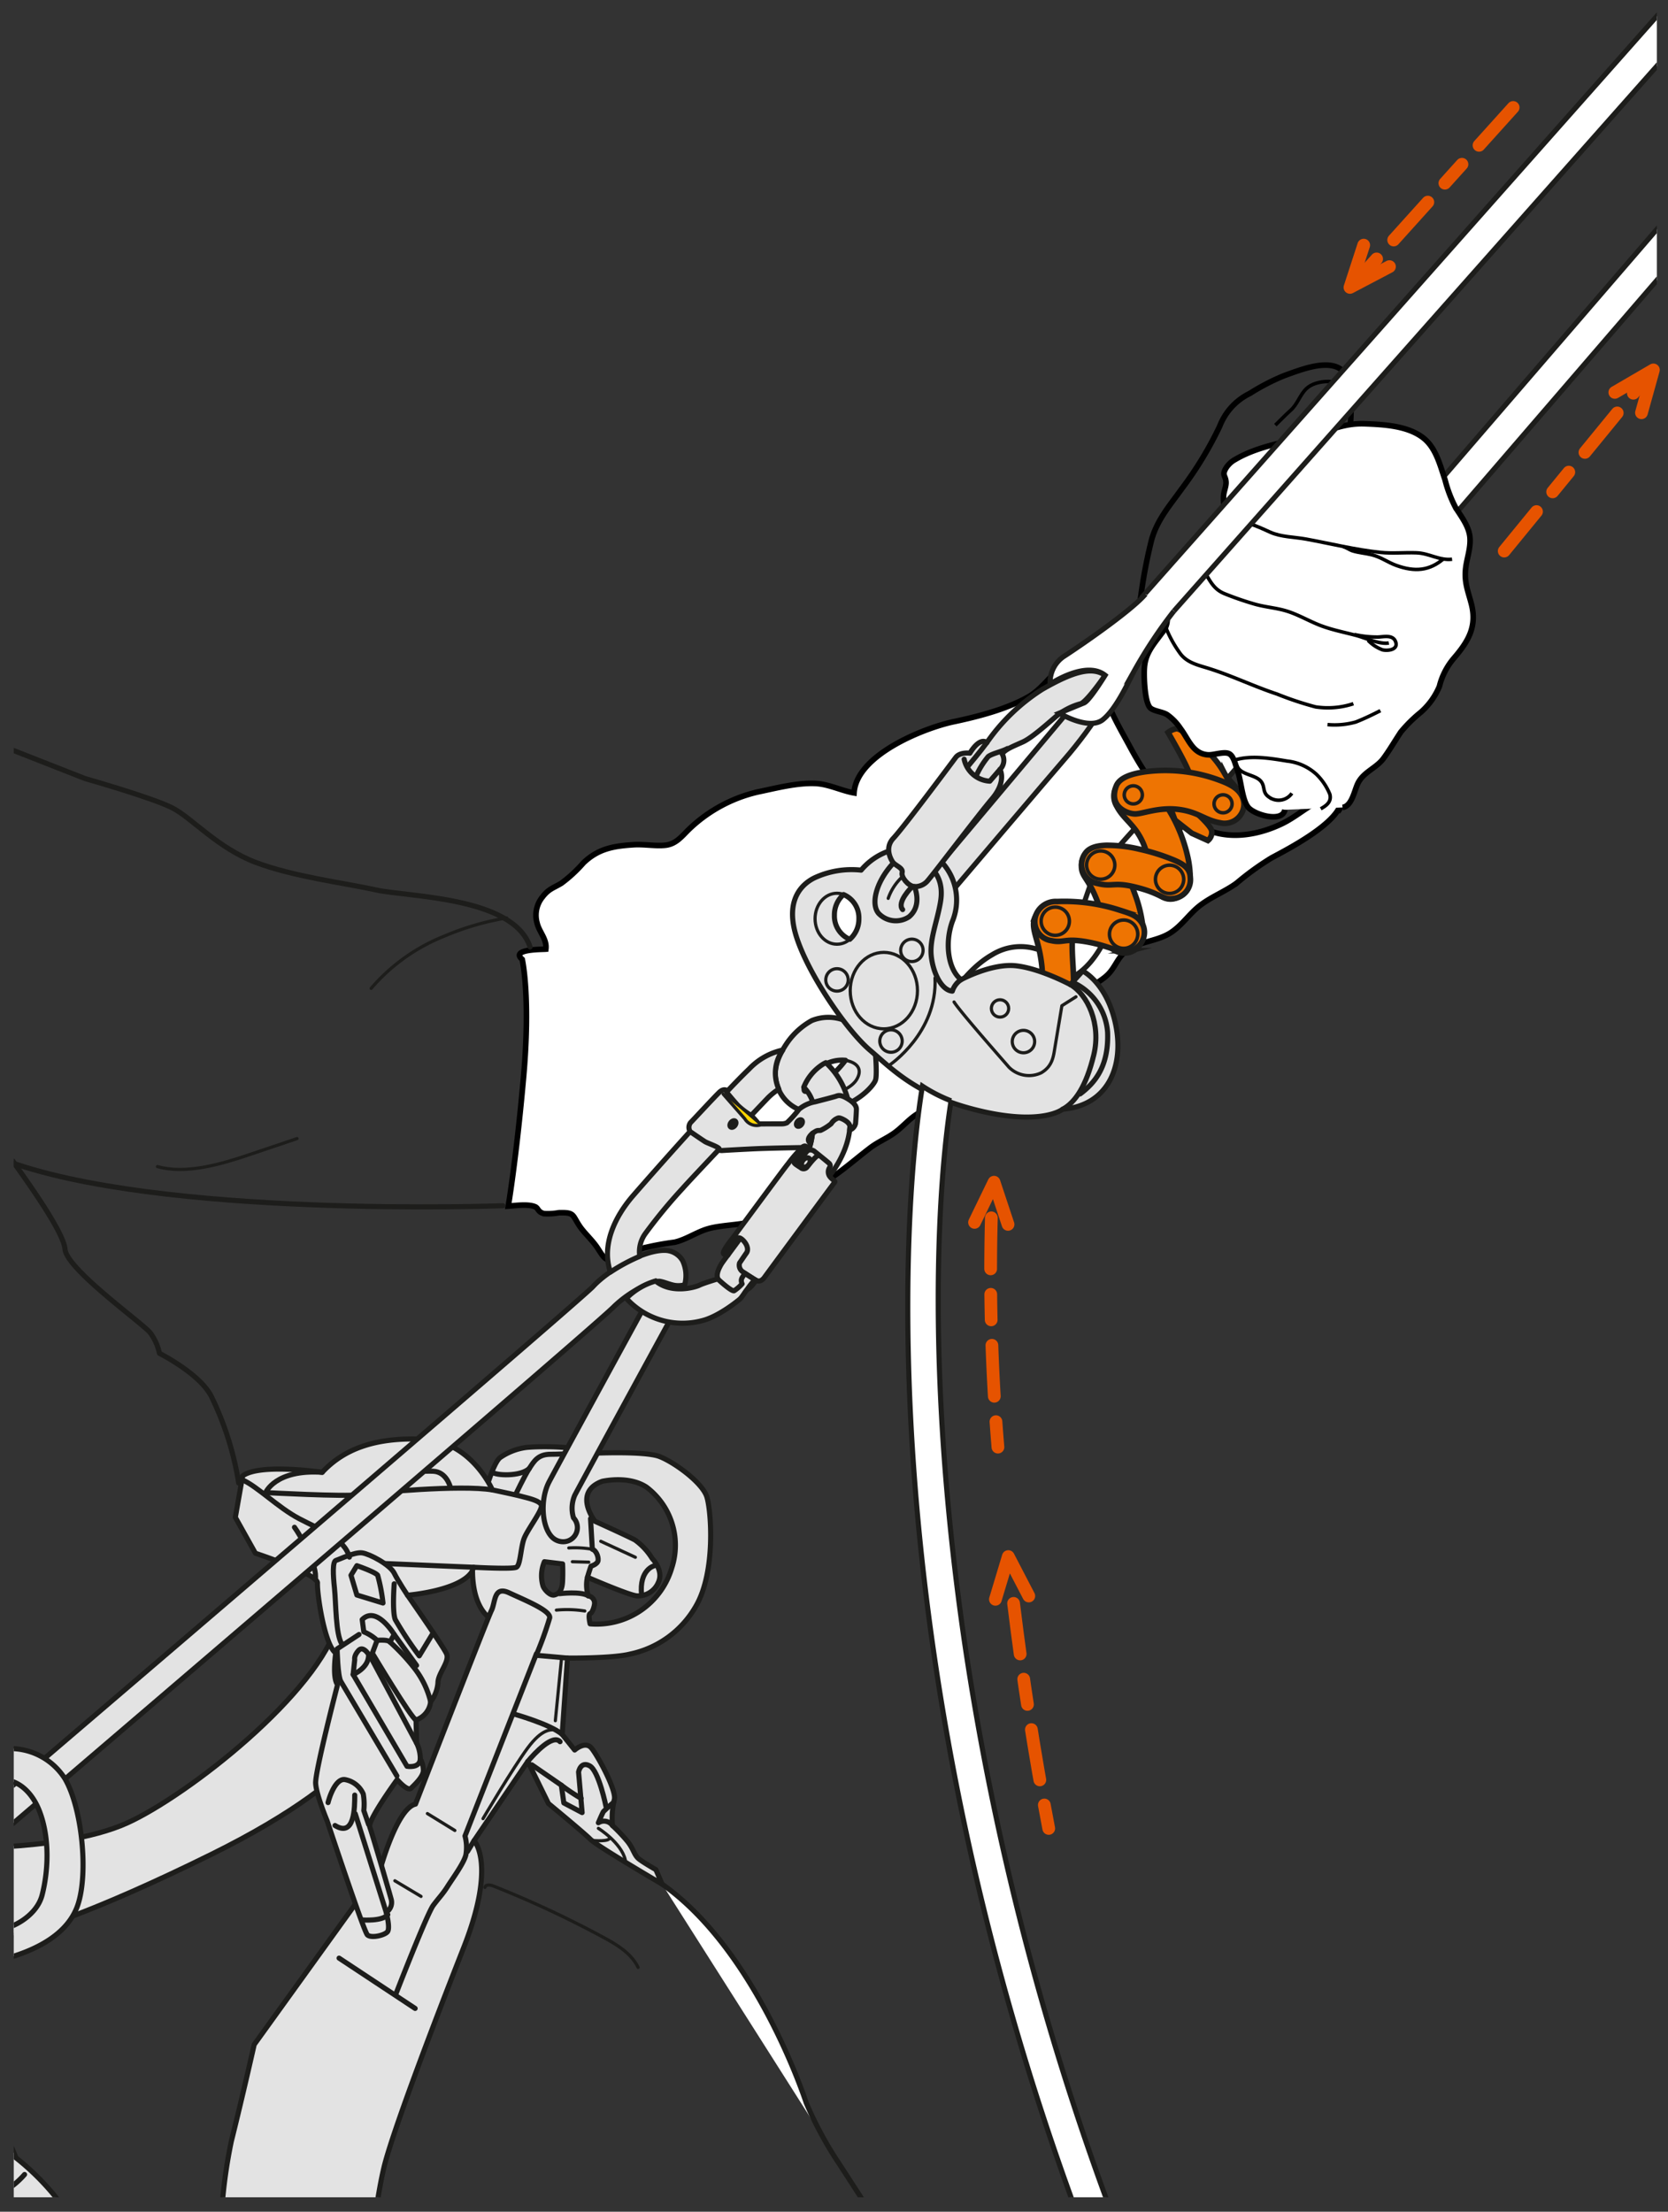 <svg xmlns="http://www.w3.org/2000/svg" xmlns:xlink="http://www.w3.org/1999/xlink" viewBox="0 0 261.795 346.991"><rect x="0" y="0" width="261.795" height="346.991" fill="#333333" stroke="none"/><defs><clipPath id="clip-path"><rect x="2.158" y="1.053" width="257.89" height="343.673" fill="none"/></clipPath></defs><title>ZIGZAG-02-prehension-3</title><g id="Calque_2" data-name="Calque 2"><g id="Calque_1-2" data-name="Calque 1"><g clip-path="url(#clip-path)"><path d="M79.774,189.227c.934-.059,3.128-.391,4.239.109.491.223.398.839,1.402,1.071a9.92,9.92,0,0,0,2.294-.143c2.477-.068,2.075.302,3.241,2.061.746,1.128,2.023,2.219,2.866,3.519,1.066,1.646,1.348,2.255,3.203,1.559,1.371-.509,2.652-1.162,4.084-1.632a44.159,44.159,0,0,1,4.739-.871c1.786-.389,3.476-1.587,5.242-2.107,2.627-.768,6.442-.512,8.762-1.794,1.325-.727,1.995-1.964,3.443-2.611,1.284-.573,2.56-1.121,3.903-1.737,3.616-1.646,6.39-4.291,9.397-6.574,1.227-.934,2.625-1.489,3.826-2.368,1.195-.866,2.096-1.964,3.316-2.791,2.796-1.884,5.982-1.766,8.813-3.626,1.705-1.12,3.909-2.141,5.394-3.593,1.377-1.348,1.348-2.684,2.182-4.212,1.875-3.448,7.183-5.88,10.287-8.142,1.162-.841,2.835-1.662,3.76-2.759,1.062-1.25,1.393-2.621,2.884-3.593,2.045-1.341,4.657-1.337,6.714-2.68,1.766-1.157,2.877-2.923,4.53-4.216,1.853-1.437,4.055-2.252,5.826-3.569a43.477,43.477,0,0,1,5.455-3.941c2.562-1.371,10.828-5.617,10.97-9.062.089-2.187-2.787-.295-3.996.382-1.843,1.034-3.476,2.435-5.391,3.346-3.437,1.643-7.712,2.478-11.438,1.045-5.544-2.134-9.583-7.983-12.299-13.001-1.339-2.489-3.185-5.569-3.964-8.237-.35-1.202-.786-3.019-.064-4.135.361-.55,5.2-3.571,5.682-3.426a31.702,31.702,0,0,0-5.041-1.071c-1.693-.18-1.628.625-2.759,1.337-1.086.689-2.402,1.023-3.519,1.789-2.296,1.575-3.975,4.426-6.371,5.783-3.384,1.919-7.851,3.078-11.71,3.892-4.684.991-15.261,5.205-15.634,11.169-1.923-.327-3.975-1.38-6.016-1.478-2.969-.139-6.232.743-9.126,1.336a23.136,23.136,0,0,0-10.728,5.816c-1.144,1.112-2.041,2.341-3.717,2.532-1.548.175-3.335-.177-4.996-.075-3.214.202-5.558.627-7.878,2.832a21.446,21.446,0,0,1-3.464,3.202c-1.273.771-1.998.88-2.969,2.155a4.512,4.512,0,0,0-.854,4.084c.32,1.411,1.584,2.55,1.375,4.109-.662.054-5.605-.009-3.707,1.603,0,0,1.352,5.817.193,18.68C81,182.056,79.774,189.227,79.774,189.227Z" fill="#fff" stroke="#000" stroke-miterlimit="10" stroke-width="0.88"/><path d="M261.137,34.708l-74.495,86.393c-3.336,3.334-14.322,14.484-15.613,18.024-.173.475-.353.999-.542,1.552-2.209,6.475-3.969,9.349-8.102,8.126a8.478,8.478,0,0,0-6.646.972c-4.744,2.677-8.61,9.114-9.84,13.813a13.319,13.319,0,0,1-.477,1.507,2.775,2.775,0,0,0-.622.004,2.606,2.606,0,0,0-1.781,1.061,1.118,1.118,0,0,1,.113.034c1.963,1.041,3.769,2.323,5.787,3.155a11.182,11.182,0,0,0,2.036-4.438c.954-3.647,4.138-8.77,7.352-10.584a3.409,3.409,0,0,1,2.595-.513c9.642,2.85,12.95-6.806,14.532-11.449.175-.517.342-1.003.502-1.443.71-1.78,8.026-9.756,14.532-16.266L261.39,42.411Z" fill="#fff" stroke="#1d1d1b" stroke-miterlimit="10" stroke-width="0.8"/><path d="M175.972,101.979a5.972,5.972,0,0,1,1.701-.26c.185-2.707.969-5.594,1.408-8.348a76.87,76.87,0,0,1,1.672-8.709c.891-3.168,2.9-5.418,4.791-8.066a56.584,56.584,0,0,0,5.896-9.736,9.545,9.545,0,0,1,4.733-5.139,34.052,34.052,0,0,1,5.361-2.777c3.391-1.223,9.73-3.832,10.332,1.9a29.225,29.225,0,0,1,.008,6.467,45.252,45.252,0,0,0,.465,11.705c.836,5.486.129,11.119-.315,16.637-.113,1.471-.76,2.131-1.244,3.465-.666,1.832-.387,3.783-.426,5.68-.029,1.734-.168,3.535-.211,5.236-.07,3.17.365,6.441.568,9.613a23.915,23.915,0,0,1-.272,4.174c-.111,1.082.385,2.666-.457,3.51" fill="none" stroke="#000" stroke-miterlimit="10" stroke-width="0.88"/><path d="M186.988,126.844s3.061,2.578,3.193,3.523a1.649,1.649,0,0,1-.598,1.504l-2.525-1.143-2.637-2.066-1.764-4.736Z" fill="#ee7402" stroke="#1d1d1b" stroke-miterlimit="10" stroke-width="0.88"/><path d="M185.794,140.204c1.135-.877,1.156-2.814.758-5.129a24.416,24.416,0,0,0-4.922-10.607c-1.184-1.469-2.635-2.992-4.709-2.463a3.048,3.048,0,0,0-1.654,4.475c1.113,2.115,2.762,2.781,4.061,5.588,1.303,2.818,1.055,5.521,1.42,6.646C181.115,139.844,183.109,142.374,185.794,140.204Z" fill="#ee7402" stroke="#1d1d1b" stroke-miterlimit="10" stroke-width="0.88"/><path d="M179.359,145.317c.055.769.174,2.496-.848,3.402a3.011,3.011,0,0,1-4.934-1.353c-.906-2.367.06-2.443-1.406-6.121-1.436-3.672-2.434-3.629-2.438-5.394a2.974,2.974,0,0,1,2.926-3.023c1.48-.18,2.252.82,3.055,2.168a31.875,31.875,0,0,1,2.367,5.156A21.196,21.196,0,0,1,179.359,145.317Z" fill="#ee7402" stroke="#1d1d1b" stroke-miterlimit="10" stroke-width="0.88"/><path d="M168.4,157.094c-.105,1.139-.244,1.682-1.725,2.238-1.482.547-2.795-.08-3.268-2.811-.346-1.951.566-2.006.004-5.824-.5-3.461-1.559-4.887-1.066-6.566a3.046,3.046,0,0,1,4.18-1.723c1.449.781,2.147,1.654,1.932,3.219C167.927,149.688,168.81,152.354,168.4,157.094Z" fill="#ee7402" stroke="#1d1d1b" stroke-miterlimit="10" stroke-width="0.88"/><path d="M183.327,114.913s2.162,3.691,3,5.572c.832,1.861,2.48,5.695,2.766,6.189.275.488,3.059,3.539,4.818,1.785a3.314,3.314,0,0,0,.322-4.514c-.633-1.01-1.65-1.838-2.082-2.682a15.076,15.076,0,0,0-2.687-3.43c-1.221-1.207-4.119-3.635-4.848-3.506A2.98,2.98,0,0,0,183.327,114.913Z" fill="#ee7402" stroke="#1d1d1b" stroke-miterlimit="10" stroke-width="0.88"/><path d="M175.179,123.36c.484-1.328,2.33-1.969,4.66-2.291a24.247,24.247,0,0,1,11.586,1.35c1.785.66,3.684,1.574,3.82,3.709a3.039,3.039,0,0,1-3.727,2.967c-2.375-.397-3.5-1.748-6.584-2.111-3.098-.369-5.578.703-6.75.713C176.991,127.696,173.974,126.61,175.179,123.36Z" fill="#ee7402" stroke="#1d1d1b" stroke-miterlimit="10" stroke-width="0.88"/><path d="M173.581,132.618c-.768.035-2.5.127-3.26,1.27a3.004,3.004,0,0,0,1.963,4.721c2.471.607,2.422-.344,6.236.646,3.826.979,3.891,1.947,5.654,1.707a2.961,2.961,0,0,0,2.648-3.275c-.037-1.482-1.098-2.115-2.533-2.74a31.928,31.928,0,0,0-5.414-1.711A21.79,21.79,0,0,0,173.581,132.618Z" fill="#ee7402" stroke="#1d1d1b" stroke-miterlimit="10" stroke-width="0.88"/><path d="M165.945,141.438a3.344,3.344,0,0,0-3.221,1.816,3.014,3.014,0,0,0,2.316,4.324c1.951.43,2.031-.488,5.826.24,3.443.654,4.82,1.774,6.512,1.334a2.976,2.976,0,0,0,2.025-3.996c-.717-1.478-1.959-1.824-3.631-2.353A28.074,28.074,0,0,0,165.945,141.438Z" fill="#ee7402" stroke="#1d1d1b" stroke-miterlimit="10" stroke-width="0.88"/><path d="M178.566,146.395a2.22,2.22,0,1,1-2.353-2.047A2.203,2.203,0,0,1,178.566,146.395Z" fill="none" stroke="#1d1d1b" stroke-miterlimit="10" stroke-width="0.55"/><path d="M167.753,145.137a2.214,2.214,0,1,1-1.514-2.736A2.2,2.2,0,0,1,167.753,145.137Z" fill="none" stroke="#1d1d1b" stroke-miterlimit="10" stroke-width="0.55"/><path d="M174.962,135.956a2.216,2.216,0,1,1-1.981-2.441A2.221,2.221,0,0,1,174.962,135.956Z" fill="none" stroke="#1d1d1b" stroke-miterlimit="10" stroke-width="0.55"/><path d="M185.781,138.093a2.217,2.217,0,1,1-2.086-2.35A2.217,2.217,0,0,1,185.781,138.093Z" fill="none" stroke="#1d1d1b" stroke-miterlimit="10" stroke-width="0.55"/><path d="M192.913,127.151a1.412,1.412,0,1,1,.076-2.008A1.405,1.405,0,0,1,192.913,127.151Z" fill="none" stroke="#1d1d1b" stroke-miterlimit="10" stroke-width="0.55"/><path d="M179.167,125.294a1.429,1.429,0,0,1-1.883.703,1.414,1.414,0,0,1-.707-1.875,1.421,1.421,0,1,1,2.59,1.172Z" fill="none" stroke="#1d1d1b" stroke-miterlimit="10" stroke-width="0.55"/><path d="M210.72,126.676c1.469-.201,1.846-2.65,2.402-3.779.881-1.797,2.9-2.383,4.023-3.922.963-1.301,1.807-2.775,2.723-4.139a21.735,21.735,0,0,1,3.164-3.121,11.195,11.195,0,0,0,2.885-4.029,10.748,10.748,0,0,1,2.252-4.4c2.271-2.637,3.654-4.961,2.789-8.438-.469-1.863-1.094-3.248-.959-5.262.109-1.723.834-3.379.719-5.16-.111-1.764-1.311-3.293-2.252-4.781a19.903,19.903,0,0,1-1.662-4.352c-.773-2.266-1.416-5.014-3.394-6.572-2.443-1.926-6.203-2.123-9.186-2.234-2.646-.098-4.482.613-6.873,1.373-4.43,1.399-9.395,1.844-13.41,4.186a4.018,4.018,0,0,0-1.527,1.404c-.678,1.152-.053,1.131.01,2.166.049.721-.381,1.535-.393,2.309-.024.875.098,1.795.152,2.672.1,1.414.205,1.045-.992,2.107a6.861,6.861,0,0,0-1.785,1.982,7.673,7.673,0,0,0-.291,4.922c-2.006.674-4.453,1.9-5.676,3.824a4.872,4.872,0,0,0-.309,3.008,3.3,3.3,0,0,1-.754,2.861c-1.303,1.77-2.58,3.131-2.758,5.395-.111,1.365.027,5.566.941,6.383.559.498,1.906.594,2.617,1.039a8.19,8.19,0,0,1,2.107,2.182c1.293,1.713,1.904,3.951,4.312,4.123.889.059,2.51-.562,3.309-.18.719.344.986,1.719,1.256,2.428.656,1.713.746,4.66,1.711,5.941.896,1.193,5.402,2.537,5.789.435" fill="#fff" stroke="#000" stroke-miterlimit="10" stroke-width="0.88"/><path d="M194.138,120.098c.531,1.555,2.967,1.357,3.84,2.57.582.809.154,1.668,1.154,2.354a2.541,2.541,0,0,0,3.627-.562" fill="none" stroke="#000" stroke-miterlimit="10" stroke-width="0.55"/><path d="M183.183,98.352c-.119-.111-.096-.242-.307-.172a18.188,18.188,0,0,0,2.256,4.201c.94,1.395,2.453,1.852,3.977,2.305,3.844,1.129,7.574,2.969,11.32,4.201a51.458,51.458,0,0,0,6.051,2.016,12.732,12.732,0,0,0,5.936-.5" fill="none" stroke="#000" stroke-miterlimit="10" stroke-width="0.55"/><path d="M208.349,113.68a12.299,12.299,0,0,0,4.455-.408c1.295-.508,2.562-1.121,3.852-1.777" fill="none" stroke="#000" stroke-miterlimit="10" stroke-width="0.55"/><path d="M189.007,89.641c.91,1.459,1.436,2.766,3.135,3.481a47.626,47.626,0,0,0,4.506,1.574c1.75.545,3.564.643,5.256,1.158,1.978.602,3.748,1.717,5.693,2.406,1.748.627,3.514.963,5.299,1.443,1.412.385,3.644,1.428,5.082,1.172" fill="none" stroke="#000" stroke-miterlimit="10" stroke-width="0.55"/><path d="M192.474,81.708c2.727-.143,4.512.709,6.885,1.785,1.695.764,3.791.748,5.607,1.08,3.848.707,7.76,1.678,11.67,2.09,1.863.199,3.77-.004,5.68.066,2.045.074,3.537,1.234,5.588,1.01" fill="none" stroke="#000" stroke-miterlimit="10" stroke-width="0.55"/><path d="M210.777,85.782c.42.019,1.006.482,1.496.637.984.309,2.035.375,3.016.619,1.467.357,2.516,1.193,3.91,1.689,2.84,1.008,5.146.871,7.441-1.119" fill="none" stroke="#000" stroke-miterlimit="10" stroke-width="0.55"/><path d="M212.573,99.546a16.13,16.13,0,0,0,3.672.397c.877-.014,2.299-.414,2.766.656.567,1.326-1.137,1.555-2.01,1.357a6.037,6.037,0,0,1-2.285-1.502" fill="none" stroke="#000" stroke-miterlimit="10" stroke-width="0.55"/><path d="M193.669,119.29c2.523-.859,5.742-.322,8.336.111a8.116,8.116,0,0,1,4.635,2.102,9.237,9.237,0,0,1,2.08,3.102c.32,1.213-.596,1.814-1.43,2.287" fill="none" stroke="#000" stroke-miterlimit="10" stroke-width="0.55"/><path d="M211.894,61.276c-1.373-1.908-5.34-1.797-6.885-.275-.982.955-1.383,2.439-2.439,3.369-.889.793-1.568,1.529-2.402,2.328" fill="none" stroke="#000" stroke-miterlimit="10" stroke-width="0.55"/><path d="M169.497,107.229c-.125-1.971-.529-3.799,1.15-5.109" fill="none" stroke="#000" stroke-miterlimit="10" stroke-width="0.55"/><path d="M.691,117.181c5.29,2.084,12.665,4.97,12.665,4.97s10.741,3.046,13.787,4.649,7.054,6.252,12.986,8.497,13.787,3.206,18.917,4.329,21.563,1.06,24.148,8.945" fill="none" stroke="#1d1d1b" stroke-linecap="round" stroke-linejoin="round" stroke-width="0.8"/><path d="M78.926,189.163S24.576,191.175.4,181.89" fill="none" stroke="#1d1d1b" stroke-linecap="round" stroke-linejoin="round" stroke-width="0.8"/><path d="M79.519,144.016a42.816,42.816,0,0,0-9.796,2.857,29.547,29.547,0,0,0-11.469,8.189" fill="none" stroke="#1d1d1b" stroke-linecap="round" stroke-linejoin="round" stroke-width="0.5"/><path d="M24.712,183.023c4.387,1.243,9.848-.326,14.168-1.783l7.743-2.61" fill="none" stroke="#1d1d1b" stroke-linecap="round" stroke-linejoin="round" stroke-width="0.5"/><path d="M136.002,346.112c-2.291-3.56-4.037-6.259-4.739-7.312a58.659,58.659,0,0,1-4.731-8.905s-7.666-23.796-22.617-34.299" fill="#fff" stroke="#1d1d1b" stroke-linecap="round" stroke-linejoin="round" stroke-width="0.8"/><path d="M76.113,296.106c.121-.481.824-.412,1.286-.229a161.908,161.908,0,0,1,17.231,8.032c2.175,1.174,4.449,2.528,5.521,4.754" fill="none" stroke="#1d1d1b" stroke-linecap="round" stroke-linejoin="round" stroke-width="0.5"/><path d="M110.939,234.843c-.697-2.229-5.085-5.433-7.454-6.339s-10.867-.488-10.867-.488c-1.881-1.254-8.638-1.114-10.17-.906a9.365,9.365,0,0,0-3.901,1.533c-1.045.696-2.229,4.807-2.926,7.245,0,0-.836,1.463-1.393,8.777-.557,7.314,2.577,9.125,2.577,9.125l4.11,7.732,8.15-1.393s7.036.07,9.822-.627a15.559,15.559,0,0,0,10.379-7.593C112.332,246.546,111.635,237.072,110.939,234.843ZM88.299,248.079c-.07,1.602-.697,2.02-1.323,2.159s-1.518-.811-1.742-1.393a5.629,5.629,0,0,1,.209-3.832l2.856.348S88.369,246.476,88.299,248.079Zm17.136-2.09A12.308,12.308,0,0,1,92.618,254.766s-.348-1.463,0-1.603.623-.98.697-1.533a1.158,1.158,0,0,0-.975-1.254,5.402,5.402,0,0,1-.139-2.926s6.896,2.995,7.872,2.926a3.449,3.449,0,0,0,3.274-2.159c.836-1.881-.975-3.692-.975-3.692a10.075,10.075,0,0,0-2.717-2.926c-1.323-.696-6.269-2.926-6.269-2.926s-3.553-4.528,1.115-6.27c0,0,4.11-.975,6.966.906A11.419,11.419,0,0,1,105.435,245.989Z" fill="#e3e3e3" stroke="#1d1d1b" stroke-linecap="round" stroke-linejoin="round" stroke-width="0.8"/><path d="M92.2,247.451c.279-.975.557-1.742.557-1.742s1.045-.279,1.115-.906-.348-1.602-.906-1.741l-.279-4.806" fill="none" stroke="#1d1d1b" stroke-linecap="round" stroke-linejoin="round" stroke-width="0.8"/><line x1="89.832" y1="245.013" x2="92.409" y2="245.083" fill="none" stroke="#1d1d1b" stroke-linecap="round" stroke-linejoin="round" stroke-width="0.5"/><path d="M89.274,242.854a15.978,15.978,0,0,1,3.692.209" fill="none" stroke="#1d1d1b" stroke-linecap="round" stroke-linejoin="round" stroke-width="0.5"/><line x1="94.29" y1="241.809" x2="99.723" y2="244.317" fill="none" stroke="#1d1d1b" stroke-linecap="round" stroke-linejoin="round" stroke-width="0.5"/><path d="M102.719,245.64s-2.438.557-2.02,4.598" fill="none" stroke="#1d1d1b" stroke-linecap="round" stroke-linejoin="round" stroke-width="0.8"/><path d="M87.324,252.606a17.912,17.912,0,0,1,4.458.139" fill="none" stroke="#1d1d1b" stroke-linecap="round" stroke-linejoin="round" stroke-width="0.5"/><path d="M80.915,234.495s1.393-2.926,2.159-4.11,1.393-2.229,3.344-2.229,6.478-.279,6.478-.279" fill="none" stroke="#1d1d1b" stroke-linecap="round" stroke-linejoin="round" stroke-width="0.8"/><path d="M77.223,230.942c.488.557,4.458.766,5.851-.557" fill="none" stroke="#1d1d1b" stroke-linecap="round" stroke-linejoin="round" stroke-width="0.8"/><path d="M87.812,250.029s3.413-.418,4.528.348" fill="none" stroke="#1d1d1b" stroke-linecap="round" stroke-linejoin="round" stroke-width="0.8"/><path d="M137.251,163.555l-4.84-3.52a6.943,6.943,0,0,0-4.987.073,11.41,11.41,0,0,0-3.74,3.3c-2.961,4.196-1.907,6.306-1.32,7.846a5.995,5.995,0,0,0,6.16,3.227c5.647-.66,8.507-4.033,8.873-4.987S137.251,163.555,137.251,163.555Zm-10.633,7.626c-1.49.635,1.1-5.28,6.087-4.84A15.084,15.084,0,0,1,126.618,171.182Z" fill="#e3e3e3" stroke="#1d1d1b" stroke-linecap="round" stroke-linejoin="round" stroke-width="0.8"/><path d="M129.404,171.842c2.567-.293,4.4-1.393,5.06-2.493s.733-2.494-1.76-3.007" fill="none" stroke="#1d1d1b" stroke-linecap="round" stroke-linejoin="round" stroke-width="0.5"/><path d="M34.823,346.591a79.159,79.159,0,0,1,1.482-10.635c1.796-7.185,3.593-15.187,3.593-15.187l19.759-27.435S62.271,283.701,65.21,283.047c0,0,11.268-29.068,11.921-30.374s.327-3.919,2.776-2.776,6.532,2.776,6.369,3.919a54.52,54.52,0,0,1-2.123,5.879l4.913.434-.83,11.977,1.96,2.45s1.633-1.47,2.613-.327,4.083,6.859,3.593,8.165a12.685,12.685,0,0,0-.269,4.013,27.03,27.03,0,0,1,2.27,2.378c1.081,1.297,1.081,2.27,1.946,2.919s2.595,1.622,2.595,1.622l.973,2.27s-10.163-5.946-11.244-7.027-6.595-5.622-6.595-5.622l-3.243-6.595-8.433,12.433s3.568,3.568-1.622,16.757-11.352,29.515-12.541,34.596c-.476,2.033-.848,4.239-1.171,6.266Z" fill="#e3e3e3" stroke="#1d1d1b" stroke-linecap="round" stroke-linejoin="round" stroke-width="0.8"/><line x1="53.218" y1="307.207" x2="65.156" y2="315.099" fill="none" stroke="#1d1d1b" stroke-linecap="round" stroke-linejoin="round" stroke-width="0.8"/><path d="M62.105,312.911s4.908-12.667,5.903-13.994,1.459-1.724,2.255-2.984,2.52-3.581,2.852-4.908a6.89,6.89,0,0,0-.133-2.984l11.208-28.584" fill="none" stroke="#1d1d1b" stroke-linecap="round" stroke-linejoin="round" stroke-width="0.8"/><path d="M80.542,268.874s5.837,1.623,7.693,3.232" fill="none" stroke="#1d1d1b" stroke-linecap="round" stroke-linejoin="round" stroke-width="0.8"/><path d="M82.833,276.353c1.091-1.311,3.943-4.362,5.07-3.101" fill="none" stroke="#1d1d1b" stroke-linecap="round" stroke-linejoin="round" stroke-width="0.8"/><line x1="67.079" y1="284.526" x2="71.39" y2="287.179" fill="none" stroke="#1d1d1b" stroke-linecap="round" stroke-linejoin="round" stroke-width="0.5"/><line x1="61.972" y1="295.071" x2="66.084" y2="297.525" fill="none" stroke="#1d1d1b" stroke-linecap="round" stroke-linejoin="round" stroke-width="0.5"/><line x1="74.401" y1="288.786" x2="73.375" y2="290.478" fill="none" stroke="#1d1d1b" stroke-linecap="round" stroke-linejoin="round" stroke-width="0.8"/><path d="M83.476,276.884l4.622,3.188.398,2.789,2.869,1.514-.558-6.375s.319-1.753,1.753-.956S95.112,283.419,95.112,283.419" fill="none" stroke="#1d1d1b" stroke-linecap="round" stroke-linejoin="round" stroke-width="0.8"/><path d="M88.099,280.072a28.728,28.728,0,0,0,3.108,2.072" fill="none" stroke="#1d1d1b" stroke-linecap="round" stroke-linejoin="round" stroke-width="0.8"/><path d="M96.307,282.781a21.372,21.372,0,0,0-1.594,1.434c-.159.239-.797,1.753-.797,1.753a1.634,1.634,0,0,1,2.215.438" fill="none" stroke="#1d1d1b" stroke-linecap="round" stroke-linejoin="round" stroke-width="0.8"/><path d="M93.916,286.846s3.586,2.231,4.224,4.941" fill="none" stroke="#1d1d1b" stroke-linecap="round" stroke-linejoin="round" stroke-width="0.5"/><path d="M93.119,288.758s2.71.239,2.55-.478" fill="none" stroke="#1d1d1b" stroke-linecap="round" stroke-linejoin="round" stroke-width="0.5"/><path d="M87.448,271.448c-.917-.172-2.351-.287-4.644,2.81s-6.995,11.066-6.995,11.066" fill="none" stroke="#1d1d1b" stroke-linecap="round" stroke-linejoin="round" stroke-width="0.5"/><line x1="88.132" y1="260.177" x2="87.161" y2="269.957" fill="none" stroke="#1d1d1b" stroke-linecap="round" stroke-linejoin="round" stroke-width="0.5"/><path d="M.962,289.718c5.652-.335,13.512-1.247,18.946-3.69,9.38-4.217,30.207-20.396,33.219-31.756l7.315,14.286s-1.119,9.466-27.281,22.375c-18.751,9.252-28.218,12.094-32.077,12.962Z" fill="#e3e3e3" stroke="#1d1d1b" stroke-linecap="round" stroke-linejoin="round" stroke-width="0.8"/><path d="M38.083,231.557l-1.146,6.493,3.151,5.634s9.835,3.247,9.74,4.679,1.05,9.644,2.865,10.981c0,0-.573,3.82.286,4.965-.095.382-3.533,13.655-3.438,15.469s1.814,5.92,1.814,5.92,5.729,17.283,6.302,17.856,2.674.095,3.151-.477-.191-3.056-.191-3.056a1.853,1.853,0,0,0,.764-2.101c-.382-1.432-2.96-10.217-3.342-11.268s4.297-7.448,4.297-7.448,1.623,1.91,2.196,1.337,1.814-1.719,1.91-2.674a3.589,3.589,0,0,0-.477-1.91,5.529,5.529,0,0,0-.573-2.483l-.095-3.629a3.419,3.419,0,0,0,2.292-2.865,5.528,5.528,0,0,0,1.146-2.96c0-1.528,1.91-3.342,1.337-4.583s-6.111-9.167-6.111-9.167,8.212-.668,10.122-3.724l.26-.662s6.027.335,6.696,0,.67-3.181,1.256-4.604,2.846-4.353,2.679-5.106-2.26-1.172-3.181-1.423-4.52-1.004-4.52-1.004-3.265-7.617-10.798-7.952-12.472,1.507-15.904,5.19C50.57,230.987,40.748,229.533,38.083,231.557Z" fill="#e3e3e3" stroke="#1d1d1b" stroke-linecap="round" stroke-linejoin="round" stroke-width="0.8"/><path d="M50.57,230.987c-7.366-.502-8.873,3.181-8.873,3.181s12.388.67,14.732.335,15.904-1.59,20.843-.753" fill="none" stroke="#1d1d1b" stroke-linecap="round" stroke-linejoin="round" stroke-width="0.8"/><path d="M70.659,233.247s-.586-2.344-2.679-2.427-10.714.335-11.049,3.516" fill="none" stroke="#1d1d1b" stroke-linecap="round" stroke-linejoin="round" stroke-width="0.8"/><path d="M63.96,250.273s-1.421-2.126-2.091-3.466-3.85-3.013-5.022-3.181-3.516,1.004-4.102,1.172-.466,2.348-.251,4.353c.251,2.344.167,7.282,1.172,8.789" fill="none" stroke="#1d1d1b" stroke-linecap="round" stroke-linejoin="round" stroke-width="0.8"/><path d="M61.87,248.482s-.335,4.353.167,5.608a55.511,55.511,0,0,0,3.767,5.692l2.176-3.599" fill="none" stroke="#1d1d1b" stroke-linecap="round" stroke-linejoin="round" stroke-width="0.8"/><path d="M55.09,247.142l.921,3.097L60.112,251.495a27.789,27.789,0,0,0-.837-4.353c-.335-.502-3.265-1.507-3.265-1.507Z" fill="none" stroke="#1d1d1b" stroke-linecap="round" stroke-linejoin="round" stroke-width="0.8"/><path d="M56.848,254.09l.251,1.925a6.938,6.938,0,0,1,2.093,1.339s1.674-.167,2.009.251l.67-1.172S59.108,251.83,56.848,254.09Z" fill="none" stroke="#1d1d1b" stroke-linecap="round" stroke-linejoin="round" stroke-width="0.8"/><line x1="61.87" y1="256.434" x2="65.385" y2="261.288" fill="none" stroke="#1d1d1b" stroke-linecap="round" stroke-linejoin="round" stroke-width="0.8"/><path d="M59.191,257.354l-.753,2.009s6.185,10.339,6.859,10.485" fill="none" stroke="#1d1d1b" stroke-linecap="round" stroke-linejoin="round" stroke-width="0.8"/><path d="M67.589,266.983a13.803,13.803,0,0,0-2.622-5.36,32.607,32.607,0,0,0-3.767-4.018" fill="none" stroke="#1d1d1b" stroke-linecap="round" stroke-linejoin="round" stroke-width="0.8"/><path d="M65.393,273.477s-6.285-11.77-6.871-12.858-1.507-2.511-2.26-1.674-.586,1.423-.586,1.423l-.251,2.344,8.454,14.397s1.998.38,2.087-1.149" fill="none" stroke="#1d1d1b" stroke-linecap="round" stroke-linejoin="round" stroke-width="0.8"/><path d="M55.425,262.711S57.852,261.707,57.852,259.698" fill="none" stroke="#1d1d1b" stroke-linecap="round" stroke-linejoin="round" stroke-width="0.8"/><path d="M62.288,278.615c-2.344-3.934-8.269-13.949-8.789-14.816-.502-.837-.586-5.106-.586-5.106l3.432-2.26" fill="none" stroke="#1d1d1b" stroke-linecap="round" stroke-linejoin="round" stroke-width="0.8"/><path d="M38.014,232.159c2.344,1.004,5.608,4.353,8.956,6.11s7.115,3.097,7.868,6.027" fill="none" stroke="#1d1d1b" stroke-linecap="round" stroke-linejoin="round" stroke-width="0.8"/><path d="M46.217,239.609c.921,1.256,3.683,6.027,3.265,8.203" fill="none" stroke="#1d1d1b" stroke-linecap="round" stroke-linejoin="round" stroke-width="0.8"/><line x1="60.447" y1="245.301" x2="74.342" y2="245.887" fill="none" stroke="#1d1d1b" stroke-linecap="round" stroke-linejoin="round" stroke-width="0.8"/><path d="M51.49,282.801c.335-1.339,1.339-3.85,2.679-3.599a3.864,3.864,0,0,1,2.846,2.26,9.47,9.47,0,0,1,.084,2.595l.753,2.176" fill="none" stroke="#1d1d1b" stroke-linecap="round" stroke-linejoin="round" stroke-width="0.8"/><path d="M55.676,281.629c0,1.925,0,6.696-3.097,4.771" fill="none" stroke="#1d1d1b" stroke-linecap="round" stroke-linejoin="round" stroke-width="0.8"/><line x1="55.759" y1="284.559" x2="60.618" y2="300.022" fill="none" stroke="#1d1d1b" stroke-linecap="round" stroke-linejoin="round" stroke-width="0.8"/><path d="M56.848,301.216s3.181.251,4.018-.837" fill="none" stroke="#1d1d1b" stroke-linecap="round" stroke-linejoin="round" stroke-width="0.8"/><path d="M90.208,234.593c.996-1.918,14.242-26.188,15.252-28.033a10.417,10.417,0,0,1-4.245-1.713c-2.145,3.929-14.064,25.769-15.042,27.655-1.41,2.719-1.168,7.014.486,8.668a2.456,2.456,0,0,0,1.729.71,2.222,2.222,0,0,0,1.625-3.751A5.164,5.164,0,0,1,90.208,234.593Z" fill="#e3e3e3" stroke="#1d1d1b" stroke-linecap="round" stroke-linejoin="round" stroke-width="0.8"/><path d="M102.889,201.154a1.113,1.113,0,0,1,.754-.121c.792.153,1.526.519,2.324.639a3.901,3.901,0,0,0,1.493-.096,5.458,5.458,0,0,0-.336-3.815,3.273,3.273,0,0,0-2.77-1.592c-3.279-.062-8.897,3.054-11.298,5.696C90.855,204.141,30.718,255.601.906,281.07l.134,5.865c18.909-16.151,93.285-79.713,95.362-81.993a17.973,17.973,0,0,1,6.544-3.973C102.931,201.029,102.906,201.093,102.889,201.154Z" fill="#e3e3e3" stroke="#1d1d1b" stroke-linecap="round" stroke-linejoin="round" stroke-width="0.8"/><path d="M10.192,279.061a10.158,10.158,0,0,0-9.349-4.702l.24,32.867c5.139-1.465,9.684-4.028,11.145-8.409C13.895,293.815,12.859,283.618,10.192,279.061ZM6.61,297.305c-.927,3.592-5.303,5.331-5.941,5.156l.304-23.205c2.253.297,4.164,2.154,5.221,4.886C7.873,288.487,7.536,293.713,6.61,297.305Z" fill="#e3e3e3" stroke="#1d1d1b" stroke-linecap="round" stroke-linejoin="round" stroke-width="0.8"/><path d="M.998,334.922c.979,2.339,1.515,3.617,1.515,3.617a39.362,39.362,0,0,1,7.219,7.432c.263.354-3.916.497-8.9.326Z" fill="#e3e3e3" stroke="#1d1d1b" stroke-linecap="round" stroke-linejoin="round" stroke-width="0.8"/><path d="M.523,343.899A13.31,13.31,0,0,0,3.855,341.151" fill="none" stroke="#1d1d1b" stroke-linecap="round" stroke-linejoin="round" stroke-width="0.8"/><path d="M2.027,182.143c.126.377,7.924,10.692,8.176,13.836s12.245,11.665,13.375,13.118a8.348,8.348,0,0,1,1.453,3.229s6.134,3.067,8.072,6.619a48.144,48.144,0,0,1,4.359,13.722" fill="none" stroke="#1d1d1b" stroke-linecap="round" stroke-linejoin="round" stroke-width="0.8"/><polyline points="179.135 93.803 261.357 1.053 261.364 8.88 184.246 95.867" fill="#fff" stroke="#1d1d1b" stroke-miterlimit="10" stroke-width="0.8"/><path d="M172.516,111.631c-.423,1.268-3.55,5.325-5.325,7.354S148.678,140.709,148.678,140.709l-1.691-4.48,22.147-26.373Z" fill="#e3e3e3" stroke="#1d1d1b" stroke-linecap="round" stroke-linejoin="round" stroke-width="0.8"/><path d="M175.114,160.791c-1.343-6.581-5.182-8.455-5.182-8.455l-1.943,2.138s-4.739-2.547-8.558-2.957c-3.818-.409-8.591,2.182-8.591,2.182-2.045-1.636-2.591-5.727-1.364-9.137a8.76,8.76,0,0,0-1.636-9.273c-2.182-2.318-5.182-2.727-8.319-1.773a9.948,9.948,0,0,0-4.364,3,13.772,13.772,0,0,0-7.364,1.228c-1.636.819-4.637,3.136-2.864,9s7.91,14.864,11.591,18.001c3.682,3.137,7.5,7.228,17.319,9.546,9.819,2.318,12.955-.273,12.955-.273C173.75,173.473,176.477,167.473,175.114,160.791Zm-41.742-13.418a3.962,3.962,0,0,1-2.407-3.795,4.213,4.213,0,0,1,1.432-3.235,3.962,3.962,0,0,1,2.406,3.795A4.213,4.213,0,0,1,133.372,147.372Z" fill="#e3e3e3" stroke="#1d1d1b" stroke-linecap="round" stroke-linejoin="round" stroke-width="0.8"/><path d="M139.658,167.064s7.5-5.046,7.091-13.637" fill="none" stroke="#1d1d1b" stroke-linecap="round" stroke-linejoin="round" stroke-width="0.5"/><path d="M144.703,134.88c2.318,1.636,3.441,3.562,2.896,6.698s-1.712,5.806-1.439,8.397,1.576,5.377,3.309,5.525a3.456,3.456,0,0,1,1.372-1.801" fill="none" stroke="#1d1d1b" stroke-linecap="round" stroke-linejoin="round" stroke-width="0.8"/><path d="M149.739,157.197c1.03,1.619,7.727,9.198,8.61,10.229a4.449,4.449,0,0,0,5.077.883c1.766-1.03,1.913-2.576,2.134-3.9l1.104-6.623,2.208-1.398" fill="none" stroke="#1d1d1b" stroke-linecap="round" stroke-linejoin="round" stroke-width="0.5"/><path d="M167.989,154.474c2.723,1.545,4.857,6.181,3.679,11.038s-2.902,7.446-4.873,8.506" fill="none" stroke="#1d1d1b" stroke-linecap="round" stroke-linejoin="round" stroke-width="0.8"/><path d="M169.534,171.62c2.262-1.693,4.515-4.269,4.304-9.685a9.356,9.356,0,0,0-5.481-7.829" fill="none" stroke="#1d1d1b" stroke-linecap="round" stroke-linejoin="round" stroke-width="0.8"/><circle cx="131.365" cy="153.734" r="1.759" fill="none" stroke="#1d1d1b" stroke-linecap="round" stroke-linejoin="round" stroke-width="0.5"/><circle cx="143.121" cy="149.096" r="1.759" fill="none" stroke="#1d1d1b" stroke-linecap="round" stroke-linejoin="round" stroke-width="0.5"/><circle cx="139.842" cy="163.33" r="1.759" fill="none" stroke="#1d1d1b" stroke-linecap="round" stroke-linejoin="round" stroke-width="0.5"/><circle cx="160.634" cy="163.41" r="1.759" fill="none" stroke="#1d1d1b" stroke-linecap="round" stroke-linejoin="round" stroke-width="0.5"/><circle cx="156.955" cy="158.212" r="1.359" fill="none" stroke="#1d1d1b" stroke-linecap="round" stroke-linejoin="round" stroke-width="0.5"/><ellipse cx="131.365" cy="144.138" rx="3.439" ry="3.998" fill="none" stroke="#1d1d1b" stroke-linecap="round" stroke-linejoin="round" stroke-width="0.5"/><ellipse cx="138.722" cy="155.413" rx="5.278" ry="5.997" fill="none" stroke="#1d1d1b" stroke-linecap="round" stroke-linejoin="round" stroke-width="0.5"/><path d="M142.666,143.842a3.725,3.725,0,0,1-4.779-.556c-1.223-1.445-.445-4.891,2.334-7.892,0,0-1.667-2.112,0-3.89s9.114-11.782,9.781-12.671,2.223-.667,2.223-.667,1.445-2.556,2.668-1.667a30.505,30.505,0,0,1,8.67-8.336c5.137-2.959,7.892-3.557,9.892-2.223,0,0-2.668,3.89-3.779,4.446a10.334,10.334,0,0,0-3.779,1.89c-1.445,1.223-3.89,3.446-5.335,4.113s-2.72,1.111-3.275,1.889a2.009,2.009,0,0,1-.336,2.434s1.091,1.847-1.259,4.617-9.57,12.34-10.241,13.011a2.596,2.596,0,0,1-1.931.756S144.835,142.041,142.666,143.842Z" fill="#e3e3e3" stroke="#1d1d1b" stroke-linecap="round" stroke-linejoin="round" stroke-width="0.8"/><path d="M140.221,135.395c.696.594,1.535.846,1.367,1.518s.923,2.099,1.931,2.183" fill="none" stroke="#1d1d1b" stroke-linecap="round" stroke-linejoin="round" stroke-width="0.8"/><path d="M141.504,137.668a8.334,8.334,0,0,0-2.099,3.274" fill="none" stroke="#1d1d1b" stroke-linecap="round" stroke-linejoin="round" stroke-width="0.5"/><path d="M143.099,139.179s-2.421,2.388-1.427,3.526" fill="none" stroke="#1d1d1b" stroke-linecap="round" stroke-linejoin="round" stroke-width="0.8"/><path d="M151.326,119.116a4.346,4.346,0,0,0,4.029,3.442l1.595-1.847" fill="none" stroke="#1d1d1b" stroke-linecap="round" stroke-linejoin="round" stroke-width="0.8"/><path d="M153.256,121.634a13.034,13.034,0,0,1,1.847-2.938c.672-.504,2.099-.755,3.022-1.259" fill="none" stroke="#1d1d1b" stroke-linecap="round" stroke-linejoin="round" stroke-width="0.8"/><path d="M151.997,120.123s1.929-2.296,2.895-3.624" fill="none" stroke="#1d1d1b" stroke-linecap="round" stroke-linejoin="round" stroke-width="0.8"/><path d="M179.785,93.204c-2.198,2.62-10.482,8.284-12.848,9.805a4.889,4.889,0,0,0-2.113,4.311s5.598-3.775,8.631-1.38c0,0-2.461,4.001-3.306,4.339s-3.888,1.606-3.888,1.606,4.649,2.789,6.847,1.014,4.142-6.255,4.987-7.777a72.481,72.481,0,0,1,6.151-9.255" fill="#fff" stroke="#1d1d1b" stroke-miterlimit="10" stroke-width="0.8"/><path d="M174.137,346.328A440.262,440.262,0,0,1,151.371,257.543c-6.041-41.477-4.229-71.302-2.101-84.839a23.911,23.911,0,0,1-4.493-2.299c-3.731,22.734-6.833,92.086,23.973,176.094Z" fill="#fff" stroke="#1d1d1b" stroke-miterlimit="10" stroke-width="0.8"/><path d="M112.686,200.635s-2.3.687-2.908.997c-.608.311-4.256,1.382-6.766-.57-.033-.026-.065-.06-.098-.087a10.538,10.538,0,0,0-4.612,2.723,11.942,11.942,0,0,0,11.918,3.492c2.724-.683,5.891-3.369,5.891-3.369.38-.355.823-1.145,1.119-1.484.238-.273.654-.911.887-1.122a3.344,3.344,0,0,0,.471-.595l-3.373-3.127Z" fill="#e3e3e3" stroke="#1d1d1b" stroke-linecap="round" stroke-linejoin="round" stroke-width="0.8"/><path d="M129.621,166.72a5.005,5.005,0,0,0-.866.519,7.615,7.615,0,0,0-2.605,3.333,5.663,5.663,0,0,1,1.644,3.583,23.04,23.04,0,0,1-.442,4.659,7.14,7.14,0,0,1-.657,2.059c-.244.353,2.741,4.522,2.741,4.522s3.688-3.863,3.961-8.656A11.976,11.976,0,0,0,129.621,166.72Z" fill="#e3e3e3" stroke="#1d1d1b" stroke-linecap="round" stroke-linejoin="round" stroke-width="0.8"/><path d="M117.129,174.544s.95,1.203,1.108,1.357a1.484,1.484,0,0,0,.831.429" fill="none" stroke="#1d1d1b" stroke-linecap="round" stroke-linejoin="round" stroke-width="0.5"/><path d="M116.952,199.79c-.513.649-.552.783-.598,1.027a1.298,1.298,0,0,0,.116.603,6.02,6.02,0,0,1-1.253,1.086c-.338.095-1.655-1.012-2.368-1.674-.713-.662.133-2.086.307-2.41s1.084-1.514,1.084-1.514l-.266-.102a.316.316,0,0,1-.432-.172c-.11-.307.734-1.485,1.375-2.296.641-.811,8.049-10.905,8.763-11.752a20.895,20.895,0,0,1,2.397-2.719c.365-.243.904.336.904.336l-.235.308a1.031,1.031,0,0,1,1.161.187c.64.505,2.087,1.669,2.234,1.824a.494.494,0,0,1,.074.636,1.244,1.244,0,0,0-.036,1.337c.354.55.973.789.833.966-.14.177-10.735,14.52-10.971,14.86-.236.341-.729.903-1.373.539,0,0-.816,1.202-1.361,1.42a9.853,9.853,0,0,1,.748-1.002,4.26,4.26,0,0,0,.437-.511l-1.541-.976" fill="#e3e3e3" stroke="#1d1d1b" stroke-linecap="round" stroke-linejoin="round" stroke-width="0.8"/><line x1="114.242" y1="196.907" x2="116.179" y2="194.285" fill="none" stroke="#1d1d1b" stroke-linecap="round" stroke-linejoin="round" stroke-width="0.8"/><path d="M118.669,200.859c-.204-.095-1.307-.795-1.988-1.268a1.238,1.238,0,0,1-.602-1.448c.174-.241.666-.989,1.077-1.571.41-.582.027-1.494-.63-2.08-.657-.586-1.069-.17-1.243.071-.174.242-1.382,1.874-1.54,2.095" fill="none" stroke="#1d1d1b" stroke-linecap="round" stroke-linejoin="round" stroke-width="0.8"/><path d="M126.5,180.019a8.531,8.531,0,0,0-1.108,1.068c-.617.698-1.063,1.137-.596,1.506.466.369.778.516,1.001.693a.691.691,0,0,0,.895-.216c.241-.304,1.487-1.922,1.799-1.775" fill="none" stroke="#1d1d1b" stroke-linecap="round" stroke-linejoin="round" stroke-width="0.8"/><line x1="126.747" y1="180.51" x2="124.953" y2="182.684" fill="none" stroke="#1d1d1b" stroke-linecap="round" stroke-linejoin="round" stroke-width="0.8"/><path d="M126.928,182.73c-.283.358-.713.491-.96.296s-.216-.643.067-1.002c.283-.359.713-.491.959-.297S127.211,182.371,126.928,182.73Z" fill="none" stroke="#1d1d1b" stroke-linecap="round" stroke-linejoin="round" stroke-width="0.8"/><path d="M122.863,164.737a10.24,10.24,0,0,0-5.293,2.983c-4.601,4.404-15.23,16.433-18.182,19.834-2.869,3.304-5.019,7.76-3.588,12.021a29.259,29.259,0,0,1,4.613-2.478,4.867,4.867,0,0,1,.872-3.564,81.387,81.387,0,0,1,5.884-7.124c1.08-1.255,12.091-12.851,13.338-14.15a9.777,9.777,0,0,1,1.726-1.385A6.181,6.181,0,0,1,122.863,164.737Z" fill="#e3e3e3" stroke="#1d1d1b" stroke-linecap="round" stroke-linejoin="round" stroke-width="0.8"/><path d="M114.141,171.137s-.481-.494-1.244.23c-.762.725-4.201,4.452-4.524,4.765a1.236,1.236,0,0,0-.048,1.403s1.866,1.285,2.322,1.57c.457.285,2.458.919,2.218,1.223,0,0-.017.214.508.174.524-.04,3.846-.219,5.029-.271,2.651-.117,7.451-.19,7.451-.19a.782.782,0,0,1,.442-.242c.273-0.0.687.404.687.404a10.06,10.06,0,0,0,.539-2.392,4.039,4.039,0,0,1,.574-.365c.29-.145.522-.049.723-.11a8.2,8.2,0,0,0,1.633-1.038,2.181,2.181,0,0,1,.725-.723c.324-.161.413-.245.745-.137s1.419.595,1.477,1.299l-.045.558a1.389,1.389,0,0,0,.93-1.066c.068-.781.127-1.855.128-2.052.001-.197.149-.827-1.178-1.678-1.326-.851-1.681-.626-2.07-.494-.39.131-2.868.765-3.201.853a5.511,5.511,0,0,0-2.55,1.17,17.766,17.766,0,0,1-1.899,2.124,2.056,2.056,0,0,1-.814.169c-.283-.004-3.631.008-3.631.008a14.383,14.383,0,0,0-1.187-1.333,11.788,11.788,0,0,1-2.061-1.563c-.674-.731-1.574-1.816-1.778-2.086C114.006,171.34,114.141,171.137,114.141,171.137Z" fill="#e3e3e3" stroke="#1d1d1b" stroke-linecap="round" stroke-linejoin="round" stroke-width="0.8"/><path d="M113.503,171.657s3.016,3.438,3.398,3.872a2.172,2.172,0,0,0,2.308 1" fill="#ffd500" stroke="#1d1d1b" stroke-linecap="round" stroke-linejoin="round" stroke-width="0.5"/><path d="M127.521,177.81s-.967.734-.531,1.357" fill="none" stroke="#1d1d1b" stroke-linecap="round" stroke-linejoin="round" stroke-width="0.8"/><ellipse cx="115.036" cy="176.345" rx="0.582" ry="0.388" transform="translate(-94.644 157.242) rotate(-51.676)" stroke-width="0.8" stroke="#1d1d1b" stroke-linecap="round" stroke-linejoin="round" fill="none"/><path d="M125.777,176.431c-.199.252-.497.349-.665.216s-.143-.445.056-.697c.199-.252.497-.348.665-.216S125.976,176.179,125.777,176.431Z" fill="none" stroke="#1d1d1b" stroke-linecap="round" stroke-linejoin="round" stroke-width="0.8"/></g><polyline points="253.449 61.561 259.501 58.035 257.633 64.754" fill="none" stroke="#e65300" stroke-linecap="round" stroke-linejoin="round" stroke-width="2"/><polyline points="152.958 191.776 156.014 185.473 158.213 192.091" fill="none" stroke="#e65300" stroke-linecap="round" stroke-linejoin="round" stroke-width="2"/><polyline points="156.233 250.912 158.253 244.206 161.471 250.393" fill="none" stroke="#e65300" stroke-linecap="round" stroke-linejoin="round" stroke-width="2"/><line x1="236.09" y1="86.453" x2="258.705" y2="58.825" fill="none" stroke-dasharray="8 4 4 4" stroke-linecap="round" stroke-linejoin="round" stroke-width="2" stroke="#e65300"/><polyline points="218.077 41.83 211.878 45.09 214.035 38.458" fill="none" stroke="#e65300" stroke-linecap="round" stroke-linejoin="round" stroke-width="2"/><line x1="237.493" y1="16.859" x2="210.946" y2="46.295" fill="none" stroke-dasharray="8 4 4 4" stroke-linecap="round" stroke-linejoin="round" stroke-width="2" stroke="#e65300"/><path d="M159.084,251.551c1.398,11.42,3.224,23.39,5.516,35.308" fill="none" stroke="#e65300" stroke-linecap="round" stroke-linejoin="round" stroke-width="2" stroke-dasharray="8 4 4 4"/><path d="M155.596,191.068a329.346,329.346,0,0,0,1.167,37.548" fill="none" stroke="#e65300" stroke-linecap="round" stroke-linejoin="round" stroke-width="2" stroke-dasharray="8 4 4 4"/></g></g></svg>